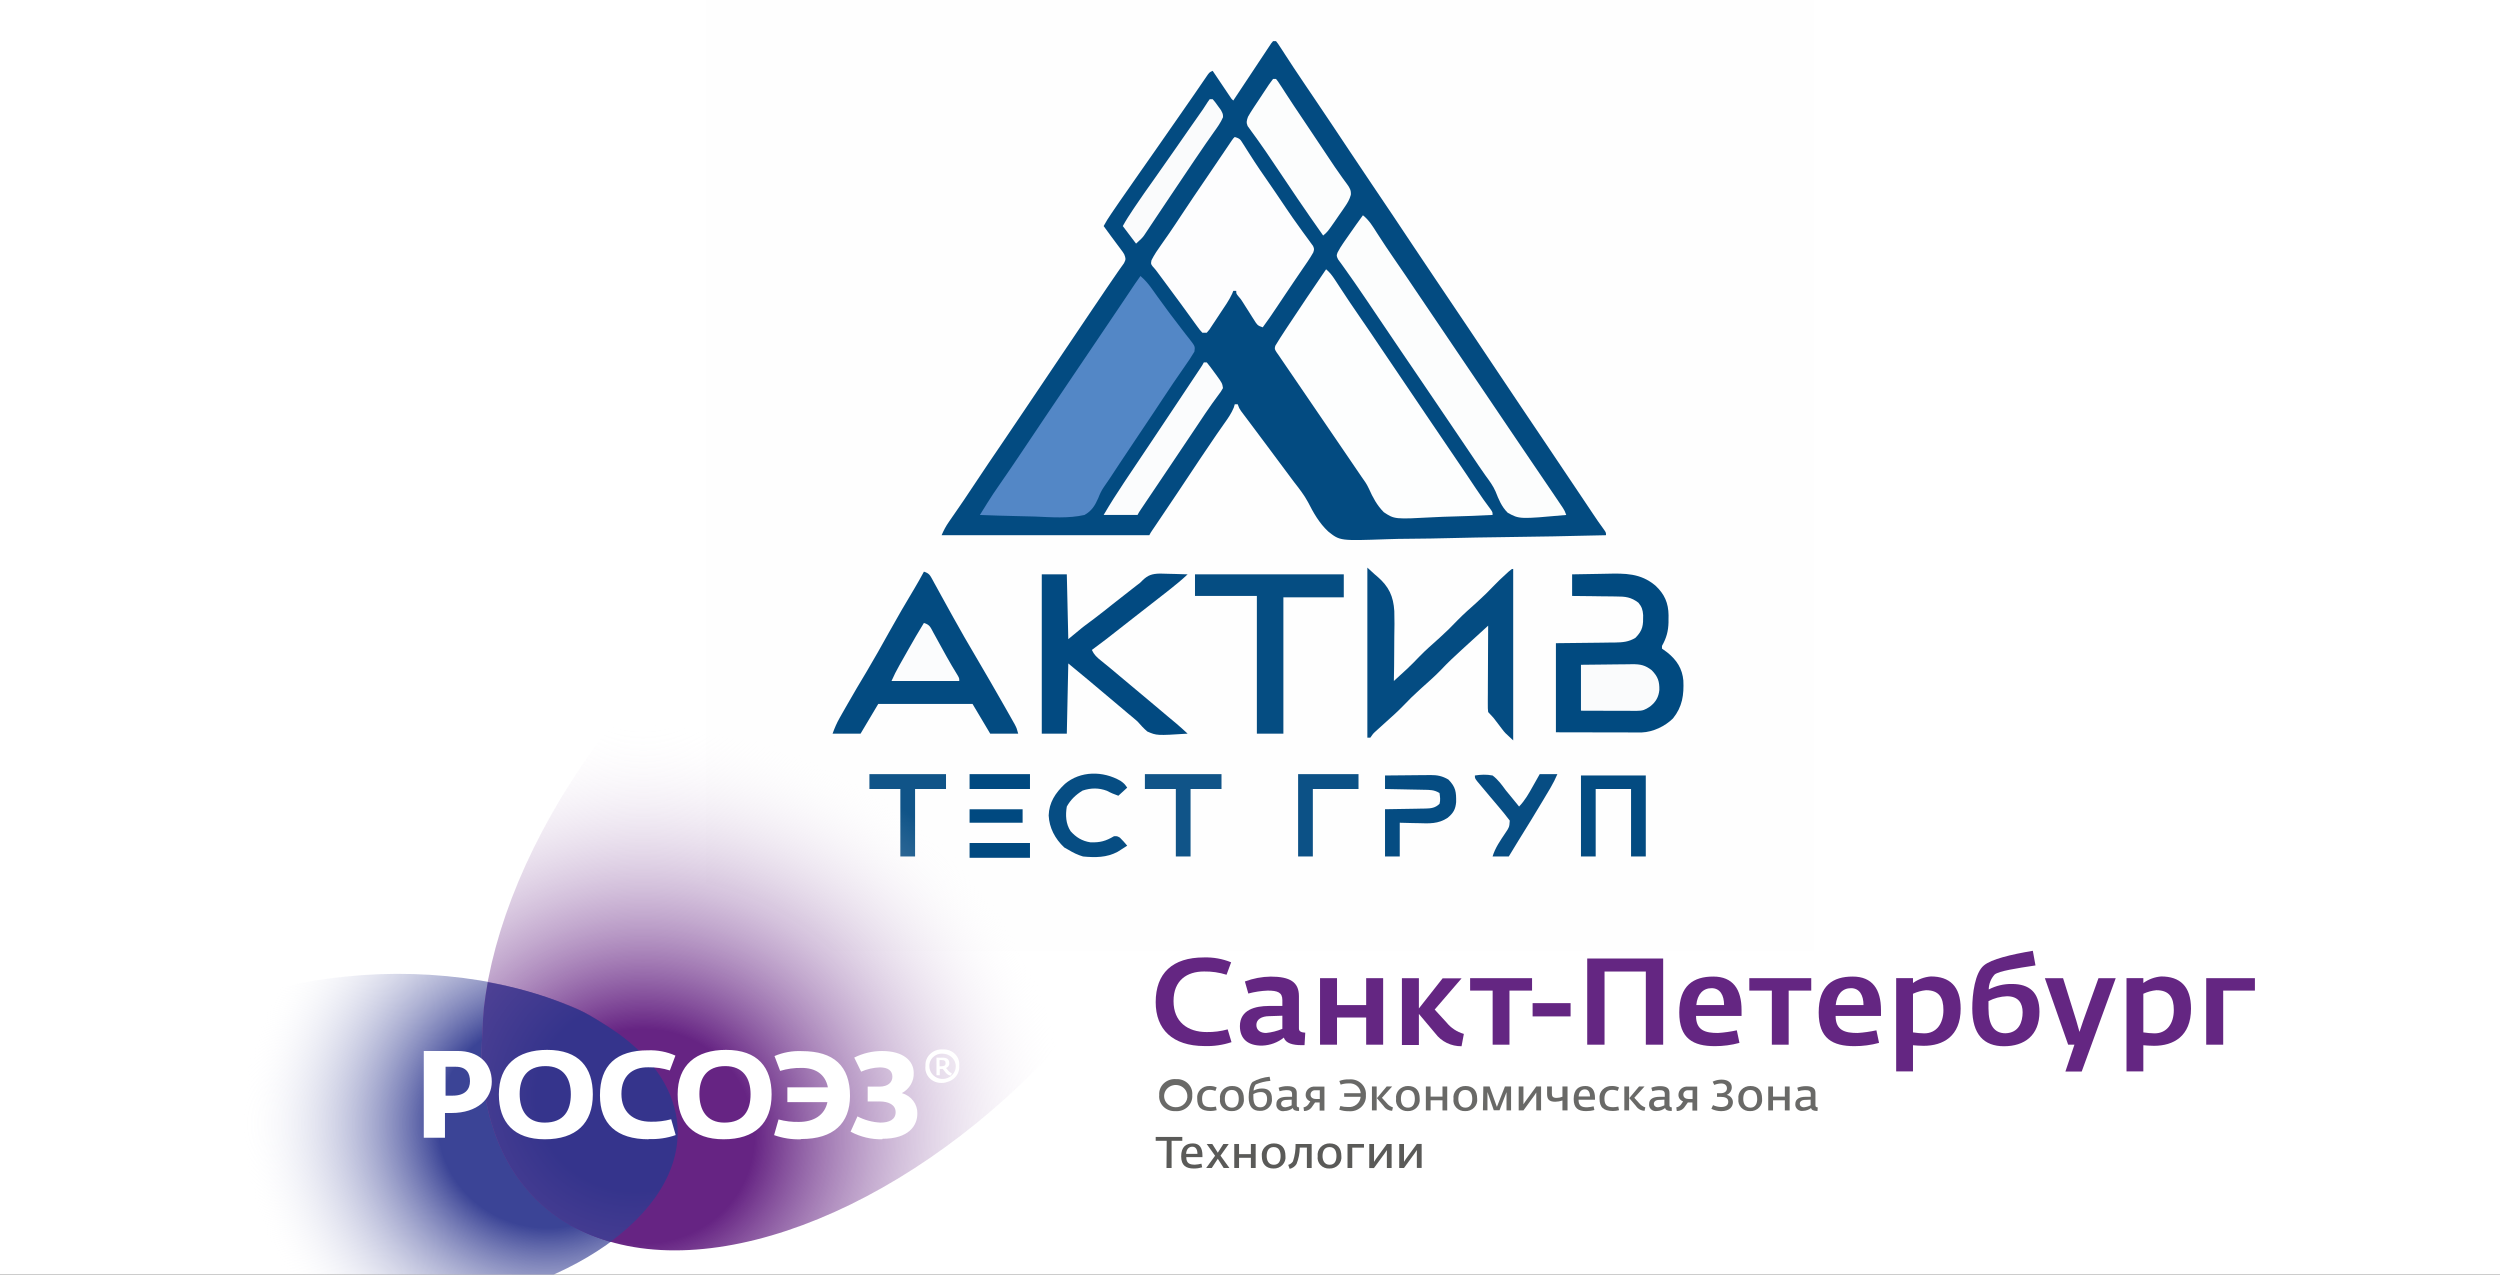 <svg width="255" height="130" viewBox="0 0 255 130" fill="none" xmlns="http://www.w3.org/2000/svg">
<rect x="0" y="0" width="255" height="130" fill="#333333" stroke="none"/>
<g clip-path="url(#clip0_1810_179)">
<rect width="255" height="130" fill="white"/>
<g clip-path="url(#clip1_1810_179)">
<path d="M72 -2C109.29 -2 146.58 -2 185 -2C185 30.67 185 63.34 185 97C147.71 97 110.42 97 72 97C72 64.33 72 31.66 72 -2Z" fill="#FEFEFE"/>
<path d="M129.853 4.196C129.952 4.196 130.051 4.196 130.153 4.196C130.35 4.441 130.35 4.441 130.574 4.787C130.658 4.915 130.742 5.043 130.828 5.175C130.919 5.315 131.009 5.455 131.102 5.599C131.294 5.893 131.486 6.186 131.679 6.48C131.825 6.703 131.825 6.703 131.973 6.931C132.381 7.552 132.797 8.168 133.215 8.783C133.376 9.021 133.537 9.259 133.698 9.497C133.781 9.619 133.863 9.741 133.948 9.866C135.205 11.726 136.455 13.591 137.695 15.461C138.429 16.569 139.17 17.673 139.916 18.775C141.339 20.878 142.754 22.985 144.156 25.099C144.891 26.208 145.632 27.312 146.378 28.414C147.332 29.824 148.28 31.238 149.229 32.651C149.536 33.108 149.843 33.566 150.151 34.023C151.112 35.453 152.071 36.883 153.022 38.318C153.757 39.426 154.498 40.531 155.244 41.633C155.889 42.586 156.532 43.541 157.173 44.497C157.274 44.647 157.375 44.797 157.479 44.952C157.684 45.258 157.89 45.565 158.096 45.871C158.697 46.768 159.3 47.664 159.902 48.561C160.37 49.258 160.838 49.954 161.305 50.651C161.524 50.979 161.744 51.307 161.964 51.635C162.118 51.865 162.272 52.096 162.426 52.326C162.988 53.166 162.988 53.166 163.58 53.986C163.813 54.316 163.813 54.316 163.813 54.591C160.238 54.681 156.663 54.749 153.087 54.791C151.426 54.811 149.766 54.838 148.106 54.882C146.658 54.92 145.21 54.945 143.761 54.954C142.995 54.959 142.23 54.97 141.464 54.999C136.683 55.169 136.683 55.169 135.485 54.219C134.561 53.358 133.969 52.302 133.418 51.218C133.023 50.483 132.514 49.833 131.994 49.169C131.811 48.925 131.629 48.68 131.447 48.435C131.313 48.255 131.313 48.255 131.177 48.072C130.899 47.699 130.621 47.326 130.344 46.953C130.25 46.827 130.157 46.701 130.06 46.572C129.874 46.321 129.687 46.07 129.5 45.819C129.006 45.154 128.511 44.49 128.013 43.828C127.909 43.689 127.805 43.551 127.698 43.408C127.498 43.141 127.298 42.874 127.097 42.607C127.007 42.488 126.917 42.368 126.825 42.245C126.706 42.086 126.706 42.086 126.585 41.925C126.397 41.648 126.397 41.648 126.246 41.235C126.147 41.235 126.048 41.235 125.946 41.235C125.912 41.348 125.878 41.461 125.844 41.577C125.599 42.175 125.255 42.664 124.875 43.197C124.711 43.431 124.548 43.665 124.385 43.898C124.253 44.087 124.253 44.087 124.119 44.278C123.624 44.992 123.142 45.712 122.659 46.433C122.506 46.66 122.506 46.66 122.35 46.893C121.597 48.017 120.849 49.143 120.102 50.27C119.402 51.326 118.693 52.376 117.981 53.425C117.866 53.594 117.866 53.594 117.749 53.768C117.681 53.867 117.613 53.967 117.544 54.069C117.375 54.317 117.375 54.317 117.23 54.591C110.239 54.591 103.247 54.591 96.043 54.591C96.269 54.073 96.472 53.685 96.792 53.224C96.927 53.028 96.927 53.028 97.064 52.828C97.21 52.619 97.21 52.619 97.358 52.405C97.564 52.106 97.77 51.806 97.975 51.507C98.08 51.355 98.184 51.203 98.291 51.047C98.751 50.373 99.201 49.694 99.649 49.015C100.452 47.801 101.268 46.595 102.091 45.393C102.895 44.218 103.689 43.037 104.482 41.855C105.098 40.936 105.716 40.018 106.336 39.101C107.065 38.024 107.791 36.945 108.515 35.865C109.484 34.421 110.456 32.979 111.43 31.539C111.682 31.167 111.933 30.796 112.184 30.425C112.269 30.299 112.353 30.174 112.441 30.044C112.607 29.798 112.774 29.551 112.94 29.304C113.295 28.777 113.651 28.251 114.019 27.732C114.077 27.649 114.135 27.567 114.194 27.482C114.344 27.269 114.495 27.057 114.647 26.846C114.857 26.444 114.829 26.36 114.676 25.951C114.533 25.708 114.533 25.708 114.354 25.475C114.289 25.387 114.224 25.299 114.158 25.209C114.056 25.074 114.056 25.074 113.953 24.936C113.887 24.847 113.821 24.758 113.753 24.666C113.623 24.49 113.492 24.314 113.361 24.139C113.095 23.781 112.834 23.421 112.572 23.06C112.799 22.626 113.059 22.222 113.337 21.815C113.429 21.679 113.521 21.544 113.616 21.405C113.715 21.261 113.814 21.117 113.915 20.969C114.017 20.82 114.119 20.671 114.224 20.517C114.861 19.587 115.506 18.66 116.16 17.739C116.707 16.968 117.247 16.194 117.785 15.418C118.649 14.171 119.517 12.926 120.387 11.682C120.893 10.959 121.397 10.234 121.897 9.506C121.994 9.365 122.09 9.225 122.19 9.08C122.374 8.813 122.557 8.545 122.739 8.277C122.821 8.159 122.902 8.04 122.986 7.918C123.093 7.762 123.093 7.762 123.202 7.602C123.391 7.363 123.391 7.363 123.692 7.225C123.75 7.312 123.809 7.399 123.869 7.489C124.132 7.88 124.396 8.271 124.659 8.662C124.797 8.868 124.797 8.868 124.938 9.077C125.025 9.207 125.113 9.337 125.203 9.471C125.325 9.651 125.325 9.651 125.449 9.836C125.622 10.105 125.622 10.105 125.796 10.255C125.876 10.133 125.876 10.133 125.958 10.01C126.505 9.184 127.053 8.36 127.602 7.535C127.89 7.102 128.177 6.668 128.463 6.234C128.638 5.97 128.814 5.707 128.989 5.444C129.112 5.256 129.112 5.256 129.238 5.064C129.315 4.949 129.391 4.835 129.47 4.717C129.537 4.616 129.604 4.515 129.673 4.411C129.762 4.305 129.762 4.305 129.853 4.196Z" fill="#034B81"/>
<path d="M135.262 27.466C135.64 27.784 135.891 28.117 136.154 28.52C136.238 28.648 136.322 28.776 136.409 28.908C136.499 29.046 136.588 29.183 136.681 29.325C137.343 30.332 138.01 31.336 138.7 32.328C139.408 33.349 140.103 34.378 140.794 35.409C141.574 36.574 142.359 37.736 143.151 38.894C144.036 40.188 144.912 41.488 145.784 42.789C146.545 43.924 147.314 45.054 148.085 46.182C148.587 46.916 149.086 47.652 149.581 48.39C149.634 48.471 149.688 48.551 149.744 48.634C150.003 49.021 150.263 49.409 150.521 49.797C151.024 50.548 151.535 51.288 152.085 52.011C152.242 52.25 152.242 52.25 152.242 52.526C150.888 52.596 149.534 52.65 148.178 52.683C147.548 52.698 146.92 52.72 146.291 52.754C142.247 52.971 142.247 52.971 141.149 52.245C140.449 51.541 140.025 50.738 139.636 49.861C139.424 49.396 139.158 49.011 138.851 48.594C138.684 48.35 138.518 48.106 138.352 47.861C138.163 47.584 137.974 47.306 137.785 47.028C137.691 46.89 137.597 46.752 137.5 46.609C137.03 45.919 136.559 45.23 136.089 44.54C135.901 44.264 135.713 43.989 135.525 43.714C135.432 43.577 135.339 43.441 135.244 43.3C134.962 42.887 134.68 42.474 134.398 42.061C134.305 41.925 134.212 41.788 134.116 41.648C133.93 41.374 133.743 41.101 133.557 40.828C133.065 40.107 132.573 39.386 132.081 38.665C131.978 38.514 131.876 38.364 131.77 38.209C131.574 37.921 131.377 37.633 131.18 37.346C131.047 37.151 131.047 37.151 130.912 36.952C130.834 36.838 130.756 36.724 130.676 36.607C130.566 36.444 130.566 36.444 130.454 36.278C130.369 36.157 130.283 36.036 130.195 35.911C130.003 35.59 130.003 35.59 130.077 35.277C130.397 34.746 130.729 34.224 131.074 33.705C131.151 33.587 131.229 33.469 131.309 33.348C132.611 31.379 133.928 29.417 135.262 27.466Z" fill="#FDFEFE"/>
<path d="M116.328 28.154C116.773 28.539 117.116 28.931 117.451 29.399C117.548 29.535 117.645 29.67 117.746 29.81C117.848 29.954 117.951 30.097 118.056 30.246C118.868 31.374 119.69 32.492 120.552 33.589C120.683 33.757 120.814 33.927 120.943 34.097C121.08 34.276 121.221 34.454 121.364 34.63C121.904 35.336 121.904 35.336 121.832 35.864C121.521 36.391 121.185 36.895 120.827 37.397C120.047 38.508 119.29 39.631 118.545 40.762C118.325 41.095 118.105 41.428 117.885 41.761C117.83 41.843 117.775 41.926 117.719 42.011C117.063 43.004 116.397 43.991 115.732 44.979C115.206 45.76 114.683 46.543 114.165 47.328C114.082 47.455 114.082 47.455 113.997 47.584C113.731 47.986 113.466 48.388 113.202 48.791C113.003 49.093 112.798 49.392 112.587 49.689C112.337 50.053 112.175 50.411 112.018 50.816C111.697 51.539 111.365 52.114 110.618 52.526C108.981 52.9 107.23 52.757 105.559 52.687C104.926 52.662 104.294 52.652 103.661 52.64C102.423 52.615 101.186 52.575 99.949 52.526C100.141 52.218 100.332 51.91 100.524 51.602C100.577 51.515 100.631 51.428 100.686 51.339C101.098 50.679 101.528 50.032 101.978 49.393C102.702 48.352 103.414 47.304 104.119 46.252C104.22 46.101 104.321 45.951 104.425 45.795C104.633 45.486 104.84 45.177 105.047 44.868C105.56 44.101 106.075 43.335 106.589 42.569C106.689 42.42 106.789 42.271 106.892 42.118C107.752 40.837 108.615 39.559 109.48 38.281C109.884 37.682 110.289 37.084 110.693 36.485C111.176 35.77 111.659 35.055 112.142 34.34C112.853 33.289 113.563 32.237 114.27 31.184C114.325 31.102 114.38 31.021 114.436 30.937C114.706 30.535 114.976 30.132 115.246 29.73C115.343 29.584 115.441 29.439 115.541 29.289C115.628 29.16 115.715 29.03 115.804 28.897C115.974 28.647 116.15 28.4 116.328 28.154Z" fill="#5387C6"/>
<path d="M125.945 13.972C126.471 14.133 126.505 14.211 126.771 14.634C126.842 14.744 126.912 14.854 126.985 14.968C127.098 15.148 127.098 15.148 127.213 15.332C127.376 15.586 127.539 15.839 127.702 16.093C127.785 16.222 127.867 16.351 127.953 16.484C128.321 17.051 128.705 17.607 129.092 18.163C129.804 19.19 130.507 20.221 131.2 21.259C131.641 21.915 132.092 22.562 132.558 23.203C132.656 23.34 132.755 23.477 132.857 23.619C133.048 23.884 133.242 24.148 133.438 24.41C133.523 24.53 133.609 24.649 133.698 24.772C133.775 24.877 133.852 24.982 133.932 25.09C134.06 25.401 134.06 25.401 133.955 25.748C133.776 26.061 133.592 26.364 133.387 26.663C133.312 26.773 133.237 26.883 133.16 26.996C133.079 27.114 132.998 27.232 132.914 27.354C132.738 27.611 132.563 27.869 132.387 28.126C132.294 28.264 132.2 28.401 132.104 28.542C131.788 29.006 131.475 29.472 131.163 29.938C131.083 30.058 131.083 30.058 131 30.181C130.737 30.574 130.474 30.968 130.21 31.361C129.752 32.044 129.294 32.725 128.8 33.387C128.253 33.219 128.209 33.098 127.927 32.653C127.81 32.471 127.81 32.471 127.691 32.285C127.611 32.157 127.531 32.029 127.448 31.898C127.289 31.647 127.129 31.397 126.969 31.146C126.899 31.035 126.828 30.923 126.756 30.808C126.551 30.49 126.551 30.49 126.295 30.196C126.096 29.944 126.096 29.944 126.096 29.669C125.997 29.669 125.897 29.669 125.795 29.669C125.757 29.765 125.718 29.861 125.679 29.96C125.355 30.659 124.901 31.293 124.47 31.939C124.301 32.191 124.136 32.445 123.97 32.698C123.863 32.858 123.757 33.019 123.65 33.178C123.553 33.324 123.457 33.47 123.357 33.62C123.269 33.724 123.181 33.829 123.09 33.937C122.942 33.937 122.793 33.937 122.64 33.937C122.39 33.669 122.39 33.669 122.116 33.291C122.014 33.151 121.911 33.011 121.806 32.867C121.696 32.713 121.585 32.559 121.475 32.406C121.362 32.25 121.248 32.094 121.134 31.938C120.9 31.617 120.666 31.296 120.433 30.974C119.904 30.245 119.365 29.523 118.827 28.8C118.733 28.674 118.639 28.547 118.543 28.417C118.455 28.3 118.368 28.182 118.278 28.061C118.203 27.959 118.127 27.857 118.049 27.752C117.832 27.46 117.832 27.46 117.573 27.177C117.38 26.915 117.38 26.915 117.453 26.54C117.742 25.968 118.094 25.454 118.47 24.927C118.634 24.693 118.798 24.458 118.962 24.224C119.048 24.101 119.134 23.978 119.222 23.852C119.66 23.218 120.084 22.575 120.508 21.932C121.329 20.69 122.163 19.456 123.005 18.226C123.743 17.148 124.475 16.066 125.202 14.982C125.316 14.812 125.316 14.812 125.432 14.64C125.499 14.54 125.566 14.441 125.635 14.338C125.795 14.11 125.795 14.11 125.945 13.972Z" fill="#FDFDFE"/>
<path d="M139.019 21.958C139.658 22.465 140.027 23.096 140.446 23.757C141.046 24.687 141.654 25.609 142.287 26.519C143.002 27.549 143.704 28.586 144.4 29.626C145.181 30.791 145.965 31.953 146.758 33.111C147.643 34.406 148.518 35.705 149.39 37.006C150.06 38.006 150.736 39.002 151.416 39.996C152.301 41.29 153.176 42.59 154.048 43.891C154.719 44.89 155.394 45.886 156.074 46.88C156.843 48.006 157.61 49.133 158.372 50.262C158.48 50.422 158.587 50.581 158.696 50.741C158.845 50.962 158.995 51.184 159.144 51.405C159.23 51.532 159.315 51.659 159.403 51.79C159.605 52.113 159.605 52.113 159.756 52.526C154.977 52.959 154.977 52.959 153.784 52.298C153.162 51.682 152.86 50.931 152.555 50.15C152.299 49.553 151.918 49.046 151.529 48.516C151.378 48.3 151.228 48.083 151.078 47.866C151 47.753 150.922 47.64 150.841 47.523C150.36 46.822 149.888 46.115 149.415 45.409C148.533 44.091 147.643 42.778 146.748 41.468C146.066 40.471 145.39 39.471 144.715 38.47C144.106 37.569 143.493 36.669 142.879 35.77C142.077 34.598 141.283 33.421 140.493 32.242C139.783 31.182 139.069 30.126 138.343 29.075C138.271 28.97 138.198 28.865 138.124 28.757C137.798 28.283 137.468 27.811 137.128 27.345C137.04 27.222 137.04 27.222 136.95 27.096C136.797 26.882 136.641 26.669 136.484 26.456C136.314 26.089 136.314 26.089 136.429 25.76C136.605 25.419 136.796 25.108 137.017 24.79C137.095 24.678 137.173 24.566 137.253 24.45C137.374 24.277 137.374 24.277 137.497 24.101C137.577 23.986 137.657 23.872 137.739 23.753C138.158 23.15 138.583 22.551 139.019 21.958Z" fill="#FCFDFD"/>
<path d="M160.356 58.584C161.222 58.563 162.087 58.549 162.953 58.539C163.247 58.535 163.541 58.529 163.835 58.522C165.775 58.475 167.332 58.458 168.842 59.721C169.799 60.61 170.176 61.519 170.193 62.757C170.192 62.874 170.191 62.991 170.189 63.111C170.188 63.292 170.188 63.292 170.188 63.477C170.166 64.38 169.979 65.079 169.522 65.882C169.522 65.973 169.522 66.064 169.522 66.157C169.699 66.294 169.882 66.425 170.067 66.553C171.042 67.332 171.597 68.221 171.702 69.413C171.767 70.87 171.61 72.087 170.64 73.283C169.841 74.073 168.63 74.664 167.449 74.711C167.207 74.71 167.207 74.71 166.96 74.71C166.774 74.71 166.588 74.71 166.396 74.71C166.104 74.709 166.104 74.709 165.806 74.707C165.626 74.707 165.446 74.707 165.261 74.707C164.59 74.706 163.92 74.704 163.249 74.703C161.749 74.7 160.249 74.697 158.703 74.694C158.703 71.695 158.703 68.696 158.703 65.606C162.253 65.563 162.253 65.563 163.369 65.553C163.663 65.549 163.956 65.544 164.25 65.539C164.401 65.538 164.552 65.537 164.708 65.537C165.52 65.521 166.12 65.48 166.817 65.056C167.584 64.277 167.613 63.773 167.601 62.743C167.563 62.216 167.472 61.897 167.118 61.476C166.36 60.899 165.79 60.842 164.846 60.841C164.653 60.838 164.653 60.838 164.456 60.834C164.047 60.827 163.639 60.825 163.23 60.822C162.952 60.818 162.673 60.814 162.395 60.809C161.715 60.799 161.036 60.792 160.356 60.787C160.356 60.06 160.356 59.333 160.356 58.584Z" fill="#014A80"/>
<path d="M94.239 58.309C94.802 58.481 94.877 58.705 95.138 59.172C95.194 59.274 95.249 59.377 95.306 59.482C95.365 59.588 95.423 59.694 95.484 59.803C95.674 60.148 95.863 60.493 96.052 60.839C96.183 61.076 96.314 61.313 96.445 61.55C96.701 62.012 96.956 62.474 97.211 62.936C97.579 63.603 97.953 64.266 98.334 64.927C98.389 65.023 98.445 65.119 98.502 65.218C98.85 65.82 99.202 66.42 99.554 67.019C100.538 68.697 101.517 70.377 102.474 72.067C102.581 72.257 102.688 72.446 102.796 72.635C102.946 72.9 103.096 73.164 103.245 73.429C103.33 73.58 103.416 73.732 103.504 73.888C103.706 74.281 103.706 74.281 103.856 74.832C102.914 74.832 101.972 74.832 101.001 74.832C100.406 73.832 99.811 72.832 99.198 71.802C96.025 71.802 92.851 71.802 89.581 71.802C88.986 72.802 88.391 73.802 87.778 74.832C86.836 74.832 85.894 74.832 84.923 74.832C85.138 74.239 85.341 73.762 85.65 73.218C85.776 72.994 85.776 72.994 85.906 72.766C85.997 72.607 86.088 72.448 86.181 72.284C86.277 72.116 86.373 71.948 86.469 71.78C87.099 70.674 87.748 69.578 88.406 68.486C89.186 67.182 89.92 65.857 90.659 64.534C91.507 63.013 92.377 61.505 93.28 60.011C93.618 59.451 93.931 58.883 94.239 58.309Z" fill="#034B81"/>
<path d="M139.47 57.896C139.718 58.123 139.966 58.35 140.221 58.584C140.303 58.653 140.385 58.722 140.469 58.794C141.674 59.824 142.124 60.823 142.219 62.329C142.247 63.206 142.237 64.082 142.218 64.96C142.208 65.468 142.209 65.977 142.209 66.486C142.208 67.478 142.195 68.47 142.175 69.462C143.069 68.655 143.954 67.852 144.77 66.977C145.417 66.307 146.133 65.692 146.829 65.065C147.469 64.484 148.081 63.894 148.668 63.267C149.29 62.626 149.972 62.037 150.639 61.436C151.271 60.862 151.875 60.278 152.456 59.66C152.789 59.309 153.141 58.981 153.501 58.653C153.629 58.535 153.757 58.417 153.889 58.296C154.196 58.033 154.196 58.033 154.346 58.033C154.346 63.804 154.346 69.575 154.346 75.52C153.501 74.746 153.501 74.746 153.203 74.353C153.139 74.269 153.075 74.186 153.009 74.099C152.945 74.014 152.881 73.93 152.815 73.842C152.342 73.207 152.342 73.207 151.792 72.629C151.755 72.261 151.755 72.261 151.757 71.788C151.757 71.612 151.757 71.436 151.757 71.254C151.759 71.061 151.761 70.867 151.762 70.674C151.763 70.477 151.763 70.28 151.763 70.082C151.765 69.563 151.768 69.044 151.771 68.525C151.774 67.995 151.775 67.465 151.777 66.935C151.78 65.896 151.785 64.856 151.792 63.816C151.683 63.916 151.575 64.015 151.463 64.117C151.07 64.478 150.675 64.837 150.281 65.196C150.063 65.394 149.846 65.592 149.629 65.79C149.481 65.925 149.333 66.06 149.185 66.195C148.412 66.897 147.655 67.604 146.947 68.363C146.297 69.033 145.581 69.65 144.883 70.279C144.244 70.859 143.633 71.448 143.047 72.073C142.518 72.618 141.944 73.124 141.376 73.635C141.135 73.853 140.895 74.07 140.655 74.288C140.55 74.383 140.445 74.477 140.337 74.575C140.044 74.843 140.044 74.843 139.77 75.245C139.671 75.245 139.572 75.245 139.47 75.245C139.47 69.52 139.47 63.794 139.47 57.896Z" fill="#044C82"/>
<path d="M106.261 58.584C107.104 58.584 107.947 58.584 108.815 58.584C108.865 60.765 108.914 62.946 108.966 65.193C109.461 64.784 109.957 64.376 110.468 63.954C110.866 63.655 111.264 63.357 111.664 63.06C112.292 62.586 112.904 62.097 113.518 61.607C114.298 60.984 115.086 60.37 115.878 59.759C116.305 59.445 116.305 59.445 116.55 59.185C117.103 58.658 117.504 58.528 118.305 58.504C118.645 58.509 118.985 58.519 119.324 58.532C119.586 58.538 119.586 58.538 119.853 58.544C120.281 58.553 120.709 58.567 121.137 58.584C120.562 59.125 119.959 59.624 119.334 60.116C119.235 60.194 119.136 60.273 119.034 60.353C118.328 60.91 117.619 61.463 116.906 62.013C116.31 62.474 115.718 62.938 115.126 63.403C114.424 63.956 113.72 64.507 113.013 65.056C112.935 65.117 112.856 65.178 112.775 65.241C112.312 65.6 111.844 65.95 111.37 66.295C111.592 66.783 111.884 67.052 112.318 67.396C112.937 67.894 113.547 68.398 114.15 68.911C114.722 69.397 115.297 69.88 115.878 70.357C116.536 70.897 117.186 71.445 117.835 71.996C118.249 72.347 118.664 72.698 119.081 73.047C119.162 73.114 119.242 73.181 119.325 73.25C119.545 73.434 119.766 73.619 119.987 73.803C120.38 74.138 120.76 74.481 121.137 74.832C117.997 75.033 117.997 75.033 117.025 74.614C116.652 74.295 116.346 73.958 116.028 73.593C115.718 73.313 115.394 73.049 115.07 72.784C114.903 72.642 114.736 72.501 114.569 72.359C113.88 71.775 113.188 71.195 112.496 70.614C112.267 70.422 112.039 70.23 111.811 70.038C111.734 69.973 111.657 69.908 111.577 69.841C111.367 69.664 111.156 69.487 110.946 69.31C110.289 68.761 109.627 68.217 108.966 67.672C108.916 70.035 108.866 72.397 108.815 74.832C107.972 74.832 107.129 74.832 106.261 74.832C106.261 69.47 106.261 64.108 106.261 58.584Z" fill="#024A81"/>
<path d="M121.889 58.584C126.897 58.584 131.905 58.584 137.066 58.584C137.066 59.357 137.066 60.129 137.066 60.925C135.032 60.925 132.999 60.925 130.905 60.925C130.905 65.514 130.905 70.103 130.905 74.832C130.012 74.832 129.119 74.832 128.2 74.832C128.2 70.197 128.2 65.562 128.2 60.787C126.117 60.787 124.034 60.787 121.889 60.787C121.889 60.06 121.889 59.333 121.889 58.584Z" fill="#054D82"/>
<path d="M129.852 8.051C129.951 8.051 130.051 8.051 130.153 8.051C130.349 8.296 130.349 8.296 130.574 8.643C130.657 8.771 130.741 8.899 130.828 9.03C130.918 9.17 131.008 9.31 131.101 9.454C131.293 9.747 131.485 10.04 131.677 10.334C131.774 10.482 131.871 10.631 131.972 10.784C132.386 11.415 132.809 12.04 133.233 12.664C134.015 13.818 134.789 14.975 135.554 16.138C135.955 16.744 136.359 17.346 136.786 17.937C136.857 18.037 136.928 18.137 137.002 18.241C137.133 18.424 137.267 18.605 137.402 18.785C137.677 19.17 137.822 19.407 137.787 19.872C137.654 20.349 137.461 20.679 137.174 21.095C137.075 21.24 136.976 21.384 136.874 21.533C136.769 21.682 136.665 21.831 136.558 21.984C136.455 22.134 136.352 22.285 136.246 22.44C135.41 23.648 135.41 23.648 134.961 24.024C133.204 21.544 131.506 19.029 129.823 16.507C129.356 15.808 128.884 15.113 128.393 14.428C128.308 14.308 128.222 14.188 128.134 14.065C127.976 13.843 127.815 13.623 127.653 13.404C127.584 13.306 127.514 13.209 127.443 13.109C127.382 13.026 127.321 12.943 127.258 12.857C127.1 12.482 127.164 12.289 127.298 11.907C127.477 11.594 127.659 11.296 127.861 10.996C127.916 10.912 127.972 10.827 128.03 10.74C128.147 10.562 128.265 10.385 128.384 10.208C128.566 9.935 128.746 9.662 128.925 9.388C129.04 9.216 129.154 9.043 129.269 8.871C129.323 8.788 129.377 8.706 129.433 8.622C129.564 8.427 129.707 8.238 129.852 8.051Z" fill="#FCFDFD"/>
<path d="M122.79 36.967C122.89 36.967 122.989 36.967 123.091 36.967C123.359 37.295 123.607 37.622 123.852 37.965C123.921 38.059 123.99 38.153 124.061 38.249C124.665 39.087 124.665 39.087 124.744 39.583C124.547 39.932 124.547 39.932 124.227 40.357C124.1 40.53 123.974 40.703 123.848 40.877C123.776 40.976 123.704 41.075 123.63 41.176C123.156 41.841 122.707 42.52 122.255 43.197C122.098 43.431 121.941 43.665 121.785 43.9C121.624 44.138 121.465 44.377 121.305 44.616C120.799 45.371 120.292 46.126 119.785 46.88C119.588 47.174 119.39 47.468 119.193 47.763C118.82 48.317 118.447 48.872 118.074 49.426C117.85 49.76 117.626 50.093 117.402 50.426C117.243 50.663 117.084 50.899 116.924 51.135C116.829 51.278 116.733 51.42 116.635 51.566C116.55 51.692 116.465 51.818 116.378 51.947C116.179 52.242 116.179 52.242 116.028 52.526C114.888 52.526 113.747 52.526 112.572 52.526C113.23 51.399 113.93 50.302 114.657 49.212C114.77 49.044 114.882 48.874 114.994 48.706C115.845 47.427 116.701 46.151 117.559 44.877C118.468 43.525 119.37 42.168 120.27 40.811C120.556 40.379 120.843 39.948 121.13 39.517C121.227 39.371 121.324 39.225 121.424 39.075C121.611 38.794 121.799 38.512 121.986 38.231C122.07 38.105 122.153 37.98 122.239 37.85C122.313 37.739 122.387 37.628 122.463 37.514C122.643 37.245 122.643 37.245 122.79 36.967Z" fill="#FBFCFD"/>
<path d="M161.258 67.809C162.14 67.797 163.022 67.786 163.905 67.779C164.205 67.776 164.505 67.773 164.805 67.768C165.237 67.761 165.668 67.758 166.1 67.756C166.3 67.751 166.3 67.751 166.505 67.747C167.338 67.747 167.81 67.85 168.471 68.36C169.119 69.019 169.269 69.513 169.254 70.378C169.184 71.092 168.897 71.601 168.311 72.061C167.796 72.402 167.574 72.508 166.956 72.507C166.766 72.507 166.766 72.507 166.573 72.507C166.368 72.505 166.368 72.505 166.159 72.504C166.019 72.504 165.88 72.504 165.736 72.504C165.289 72.503 164.842 72.501 164.395 72.5C164.092 72.499 163.789 72.498 163.487 72.498C162.744 72.496 162.001 72.494 161.258 72.491C161.258 70.946 161.258 69.401 161.258 67.809Z" fill="#FAFBFC"/>
<path d="M123.391 10.117C123.49 10.117 123.589 10.117 123.692 10.117C123.956 10.424 123.956 10.424 124.246 10.831C124.342 10.964 124.439 11.096 124.539 11.233C124.743 11.631 124.743 11.631 124.749 11.953C124.512 12.512 124.162 12.99 123.804 13.49C123.638 13.727 123.472 13.963 123.307 14.2C123.221 14.322 123.135 14.444 123.047 14.569C122.641 15.149 122.246 15.735 121.851 16.322C121.771 16.44 121.691 16.558 121.609 16.68C121.052 17.506 120.497 18.333 119.942 19.159C119.738 19.463 119.534 19.768 119.329 20.072C118.84 20.8 118.352 21.528 117.866 22.258C117.692 22.52 117.517 22.781 117.343 23.043C117.264 23.162 117.185 23.282 117.104 23.405C117.03 23.515 116.956 23.625 116.88 23.739C116.817 23.834 116.754 23.93 116.688 24.028C116.479 24.299 116.479 24.299 115.878 24.85C115.431 24.259 114.985 23.668 114.525 23.06C114.837 22.488 115.185 21.952 115.549 21.407C115.658 21.244 115.658 21.244 115.77 21.077C116.388 20.155 117.028 19.247 117.675 18.342C118.363 17.377 119.04 16.405 119.715 15.432C120.204 14.725 120.695 14.02 121.188 13.315C121.242 13.237 121.297 13.159 121.353 13.078C121.619 12.697 121.886 12.316 122.153 11.936C122.249 11.798 122.345 11.661 122.444 11.519C122.529 11.398 122.614 11.276 122.702 11.151C122.868 10.911 123.026 10.665 123.178 10.416C123.283 10.268 123.283 10.268 123.391 10.117Z" fill="#FAFBFC"/>
<path d="M161.258 79.1C163.44 79.1 165.622 79.1 167.87 79.1C167.87 81.826 167.87 84.553 167.87 87.362C167.374 87.362 166.878 87.362 166.367 87.362C166.367 85.09 166.367 82.818 166.367 80.477C165.177 80.477 163.987 80.477 162.76 80.477C162.76 82.749 162.76 85.021 162.76 87.362C162.265 87.362 161.769 87.362 161.258 87.362C161.258 84.635 161.258 81.909 161.258 79.1Z" fill="#034B81"/>
<path d="M141.272 79.1C142.048 79.09 142.823 79.082 143.598 79.078C143.862 79.075 144.125 79.073 144.389 79.069C144.769 79.064 145.148 79.062 145.528 79.06C145.703 79.057 145.703 79.057 145.882 79.053C146.611 79.053 147.101 79.147 147.734 79.513C148.495 80.286 148.539 80.793 148.526 81.817C148.461 82.538 148.255 82.924 147.656 83.42C146.703 84.049 145.792 84 144.653 83.962C144.473 83.959 144.292 83.956 144.105 83.953C143.662 83.945 143.218 83.933 142.775 83.919C142.775 85.055 142.775 86.191 142.775 87.362C142.279 87.362 141.783 87.362 141.272 87.362C141.272 85.771 141.272 84.181 141.272 82.542C143.714 82.499 143.714 82.499 144.482 82.489C144.684 82.485 144.886 82.48 145.088 82.475C145.192 82.474 145.296 82.474 145.403 82.473C146.016 82.456 146.396 82.4 146.832 81.992C146.941 81.595 146.883 81.307 146.832 80.89C146.283 80.555 145.856 80.567 145.22 80.558C145.051 80.554 145.051 80.554 144.878 80.55C144.518 80.541 144.159 80.535 143.799 80.529C143.555 80.523 143.311 80.518 143.067 80.513C142.469 80.499 141.871 80.488 141.272 80.477C141.272 80.023 141.272 79.568 141.272 79.1Z" fill="#054C82"/>
<path d="M114.3 79.651C114.675 79.926 114.675 79.926 114.976 80.339C114.678 80.612 114.381 80.885 114.074 81.165C113.664 81.022 113.296 80.875 112.919 80.666C112.079 80.347 111.275 80.36 110.421 80.641C109.713 81.078 109.205 81.57 108.815 82.267C108.671 83.129 108.701 84.019 109.199 84.779C109.751 85.395 110.355 85.783 111.22 85.917C112.223 85.951 112.794 85.787 113.624 85.296C113.943 85.279 113.943 85.279 114.225 85.434C114.499 85.698 114.733 85.97 114.976 86.26C114.77 86.393 114.563 86.525 114.356 86.656C114.241 86.729 114.126 86.803 114.007 86.879C112.897 87.479 111.724 87.48 110.468 87.362C109.911 87.196 109.451 86.97 108.965 86.673C108.829 86.597 108.693 86.52 108.552 86.441C107.604 85.547 107.024 84.426 106.965 83.179C107.006 81.86 107.634 80.896 108.614 79.964C110.195 78.621 112.496 78.61 114.3 79.651Z" fill="#064D83"/>
<path d="M157.05 78.963C157.645 78.963 158.24 78.963 158.853 78.963C158.642 79.447 158.434 79.875 158.165 80.33C158.088 80.46 158.01 80.591 157.931 80.726C157.848 80.865 157.765 81.005 157.679 81.148C157.594 81.293 157.508 81.438 157.419 81.587C156.583 82.993 155.723 84.385 154.86 85.776C154.534 86.303 154.214 86.832 153.895 87.362C153.349 87.362 152.804 87.362 152.242 87.362C152.509 86.475 153.031 85.736 153.552 84.958C153.949 84.369 153.949 84.369 153.996 83.705C153.625 83.21 153.239 82.731 152.833 82.258C152.657 82.05 152.481 81.842 152.305 81.633C152.218 81.531 152.131 81.429 152.042 81.323C151.689 80.908 151.34 80.491 150.993 80.073C150.885 79.944 150.777 79.814 150.666 79.682C150.438 79.376 150.438 79.376 150.438 79.1C151.067 79.004 151.616 78.979 152.242 79.1C152.813 79.528 153.185 80.057 153.594 80.615C153.783 80.849 153.976 81.081 154.169 81.312C154.432 81.628 154.689 81.948 154.946 82.267C155.544 81.649 155.928 80.957 156.336 80.228C156.405 80.106 156.474 79.984 156.545 79.859C156.714 79.56 156.882 79.261 157.05 78.963Z" fill="#074D83"/>
<path d="M116.779 78.963C119.358 78.963 121.936 78.963 124.593 78.963C124.593 79.462 124.593 79.962 124.593 80.477C123.552 80.477 122.51 80.477 121.438 80.477C121.438 82.749 121.438 85.021 121.438 87.362C120.942 87.362 120.446 87.362 119.935 87.362C119.935 85.09 119.935 82.818 119.935 80.477C118.894 80.477 117.852 80.477 116.779 80.477C116.779 79.977 116.779 79.477 116.779 78.963Z" fill="#105488"/>
<path d="M88.68 78.963C91.258 78.963 93.837 78.963 96.493 78.963C96.493 79.462 96.493 79.962 96.493 80.477C95.452 80.477 94.411 80.477 93.338 80.477C93.338 82.749 93.338 85.021 93.338 87.362C92.842 87.362 92.346 87.362 91.835 87.362C91.835 85.09 91.835 82.818 91.835 80.477C90.794 80.477 89.753 80.477 88.68 80.477C88.68 79.977 88.68 79.477 88.68 78.963Z" fill="#105488"/>
<path d="M94.239 63.541C94.859 63.73 94.905 63.984 95.196 64.512C95.243 64.597 95.29 64.682 95.339 64.769C95.49 65.042 95.64 65.316 95.789 65.589C95.937 65.857 96.085 66.124 96.233 66.392C96.33 66.567 96.427 66.742 96.523 66.918C96.894 67.588 97.285 68.247 97.689 68.901C97.846 69.186 97.846 69.186 97.846 69.462C95.565 69.462 93.284 69.462 90.934 69.462C91.174 68.91 91.433 68.402 91.73 67.876C91.778 67.791 91.826 67.707 91.875 67.62C91.976 67.441 92.077 67.262 92.178 67.083C92.331 66.814 92.484 66.545 92.635 66.275C93.155 65.356 93.682 64.441 94.239 63.541Z" fill="#FBFCFD"/>
<path d="M132.407 78.963C134.44 78.963 136.473 78.963 138.568 78.963C138.568 79.462 138.568 79.962 138.568 80.477C137.031 80.477 135.494 80.477 133.91 80.477C133.91 82.749 133.91 85.021 133.91 87.362C133.414 87.362 132.918 87.362 132.407 87.362C132.407 84.59 132.407 81.818 132.407 78.963Z" fill="#0C5186"/>
<path d="M98.897 85.985C100.931 85.985 102.964 85.985 105.058 85.985C105.058 86.484 105.058 86.984 105.058 87.499C103.025 87.499 100.992 87.499 98.897 87.499C98.897 86.999 98.897 86.5 98.897 85.985Z" fill="#004980"/>
<path d="M98.897 78.963C100.931 78.963 102.964 78.963 105.058 78.963C105.058 79.462 105.058 79.962 105.058 80.477C103.025 80.477 100.992 80.477 98.897 80.477C98.897 79.977 98.897 79.477 98.897 78.963Z" fill="#004980"/>
<path d="M98.897 82.542C100.683 82.542 102.468 82.542 104.307 82.542C104.307 82.997 104.307 83.451 104.307 83.919C102.522 83.919 100.737 83.919 98.897 83.919C98.897 83.465 98.897 83.011 98.897 82.542Z" fill="#004980"/>
</g>
<path d="M68.073 111.043C67.013 108.842 64.943 106.544 61.979 104.668C61.212 104.182 60.281 103.585 59.465 103.177C56.84 101.866 51.956 100.486 48.987 100.007C44.437 99.267 39.802 99.135 35.214 99.614C18.433 101.314 6.338 110.326 8.187 119.751C10.034 129.177 25.127 135.424 41.923 133.72C49.993 132.914 56.974 130.424 61.851 126.986C67.097 123.288 69.9 118.514 68.935 113.627C68.759 112.735 68.469 111.868 68.073 111.043Z" fill="url(#paint0_radial_1810_179)"/>
<path d="M116.977 50.931C103.692 42.67 79.622 52.468 63.231 72.817C56.008 81.8 51.48 91.294 49.807 99.84C49.612 100.822 49.468 101.805 49.35 102.787C49.282 103.352 49.076 107.29 49.114 108.229C49.401 115.37 52.194 121.24 57.599 124.614C59.168 125.578 60.882 126.307 62.681 126.775C76.418 130.434 96.875 120.704 111.356 102.733C127.747 82.385 130.268 59.207 116.977 50.931Z" fill="url(#paint1_radial_1810_179)"/>
<path d="M68.073 111.064C66.808 108.465 64.51 106.281 61.979 104.689C61.212 104.206 60.505 103.758 59.644 103.296C58.906 102.9 57.64 102.416 57.64 102.416C55.111 101.388 52.453 100.658 49.752 100.175C49.587 101.064 49.464 101.938 49.356 102.808C49.267 103.524 49.083 107.308 49.12 108.245C49.402 115.386 52.2 121.255 57.6 124.63C59.047 125.516 60.618 126.2 62.267 126.663C67.241 123.004 69.869 118.363 68.94 113.613C68.759 112.733 68.468 111.877 68.073 111.064Z" fill="url(#paint2_radial_1810_179)"/>
<path d="M81.788 107.213C85.041 107.213 86.701 108.726 86.701 111.783C86.691 114.597 85.004 116.181 81.725 116.181L81.714 116.207C80.775 116.242 79.838 116.097 78.957 115.783L79.41 114.184C80.085 114.366 80.786 114.451 81.487 114.436C83.021 114.436 84.123 113.735 84.397 112.419H80.312V110.905H84.445C84.182 109.553 83.153 108.918 81.762 108.928C81.02 108.915 80.281 109.018 79.574 109.231L78.999 107.717C79.875 107.343 80.83 107.171 81.788 107.213ZM55.809 107.087C59.061 107.087 60.469 108.883 60.469 111.627C60.469 114.582 58.761 116.207 55.571 116.207C52.408 116.207 50.885 114.456 50.885 111.627C50.885 108.641 52.756 107.088 55.809 107.087ZM66.109 107.132C67.069 107.098 68.024 107.283 68.894 107.672L68.324 109.185C67.617 108.962 66.876 108.853 66.131 108.863C64.513 108.838 63.385 109.736 63.385 111.582C63.385 113.427 64.576 114.416 66.384 114.416C67.085 114.431 67.786 114.346 68.461 114.164L68.92 115.778C68.038 116.086 67.1 116.223 66.162 116.181V116.207C62.878 116.206 61.196 114.622 61.196 111.727C61.196 108.656 62.857 107.133 66.109 107.132ZM74.049 107.087C77.302 107.087 78.704 108.883 78.704 111.627C78.704 114.582 76.996 116.207 73.807 116.207C70.644 116.207 69.12 114.456 69.12 111.627C69.12 108.641 70.997 107.088 74.049 107.087ZM89.976 107.203C92.142 107.203 93.201 108.212 93.201 109.437C93.218 109.854 93.113 110.267 92.899 110.63C92.685 110.994 92.371 111.294 91.989 111.496C92.458 111.629 92.867 111.907 93.153 112.287C93.439 112.666 93.586 113.126 93.57 113.593C93.57 114.769 92.748 116.156 90.012 116.156L90.002 116.207C88.868 116.23 87.748 115.962 86.76 115.43L87.461 113.872C88.182 114.247 88.981 114.463 89.801 114.506C90.697 114.506 91.356 114.199 91.356 113.448C91.356 112.696 90.66 112.348 89.717 112.348H88.505V110.835H89.717C90.539 110.835 91.024 110.426 91.024 109.826C91.024 109.226 90.602 108.873 89.743 108.873C89.083 108.898 88.435 109.046 87.835 109.311L87.134 107.874C88.01 107.433 88.986 107.203 89.976 107.203ZM46.704 107.201C48.718 107.201 50.162 108.361 50.162 110.334C50.162 112.069 48.718 113.526 46.045 113.526H45.386V116.048H43.225V107.201H46.704ZM55.642 108.742C53.739 108.742 53.006 109.968 53.006 111.587C53.006 113.2 53.728 114.507 55.552 114.507C57.529 114.507 58.225 113.261 58.225 111.612C58.225 109.963 57.45 108.742 55.642 108.742ZM73.976 108.742C72.073 108.742 71.339 109.968 71.339 111.587C71.339 113.201 72.062 114.507 73.886 114.507C75.862 114.507 76.559 113.261 76.559 111.612C76.559 109.963 75.784 108.742 73.976 108.742ZM45.448 111.756H46.167C47.471 111.756 47.938 111.088 47.938 110.283C47.938 109.477 47.599 108.809 46.475 108.809H45.448V111.756ZM96.17 107.042C96.4 107.028 96.63 107.063 96.845 107.143C97.059 107.224 97.253 107.348 97.412 107.507C97.571 107.667 97.693 107.857 97.767 108.066C97.841 108.275 97.866 108.497 97.841 108.716C97.859 108.942 97.826 109.169 97.744 109.381C97.662 109.594 97.532 109.787 97.365 109.948C97.198 110.108 96.997 110.232 96.775 110.311C96.553 110.39 96.305 110.473 96.069 110.457C95.834 110.467 95.599 110.428 95.381 110.342C95.163 110.257 94.967 110.126 94.808 109.961C94.648 109.795 94.529 109.597 94.458 109.382C94.387 109.167 94.367 108.94 94.398 108.716C94.384 108.491 94.421 108.266 94.505 108.055C94.589 107.845 94.719 107.653 94.887 107.495C95.054 107.336 95.256 107.213 95.478 107.135C95.699 107.057 95.935 107.025 96.17 107.042ZM96.153 107.468C95.967 107.459 95.78 107.488 95.606 107.554C95.433 107.621 95.276 107.722 95.147 107.852C95.019 107.982 94.922 108.137 94.862 108.306C94.803 108.476 94.782 108.656 94.803 108.834C94.817 109.085 94.908 109.327 95.064 109.529C95.219 109.731 95.433 109.885 95.68 109.972C95.926 110.059 96.194 110.075 96.449 110.018C96.705 109.961 96.938 109.835 97.119 109.653C97.3 109.471 97.422 109.242 97.469 108.995C97.516 108.747 97.487 108.493 97.384 108.261C97.281 108.03 97.109 107.833 96.891 107.694C96.672 107.555 96.416 107.48 96.153 107.478V107.468ZM96.168 107.88C96.553 107.88 96.831 108.033 96.831 108.446C96.838 108.551 96.809 108.655 96.749 108.744C96.689 108.832 96.6 108.9 96.497 108.937C96.661 109.133 96.82 109.389 97.087 109.462L97 109.712C96.9 109.702 96.802 109.673 96.714 109.626C96.626 109.578 96.548 109.514 96.486 109.438C96.435 109.389 96.189 109.069 96.163 109.03H95.86V109.678H95.522V107.88H96.168ZM95.836 108.759H96.031C96.298 108.759 96.452 108.686 96.452 108.45C96.452 108.214 96.344 108.13 96.093 108.13H95.836V108.759Z" fill="white"/>
<path d="M118.24 111.692C118.224 111.473 118.257 111.253 118.338 111.047C118.419 110.841 118.546 110.655 118.709 110.501C118.873 110.347 119.07 110.228 119.286 110.154C119.502 110.08 119.733 110.051 119.961 110.07C120.186 110.057 120.412 110.091 120.622 110.169C120.832 110.247 121.022 110.368 121.179 110.523C121.335 110.678 121.455 110.864 121.529 111.067C121.604 111.271 121.631 111.487 121.61 111.702C121.627 111.923 121.594 112.146 121.513 112.353C121.431 112.561 121.304 112.749 121.138 112.905C120.973 113.06 120.774 113.179 120.555 113.253C120.337 113.327 120.104 113.355 119.873 113.334C119.648 113.345 119.424 113.31 119.215 113.23C119.006 113.15 118.817 113.028 118.662 112.872C118.507 112.716 118.389 112.53 118.316 112.326C118.244 112.123 118.218 111.906 118.24 111.692ZM121.105 111.692C121.083 111.475 120.996 111.268 120.854 111.097C120.712 110.925 120.521 110.797 120.305 110.727C120.088 110.657 119.855 110.649 119.634 110.703C119.412 110.756 119.212 110.87 119.056 111.03C118.901 111.191 118.797 111.39 118.758 111.606C118.718 111.821 118.745 112.043 118.834 112.244C118.923 112.445 119.071 112.618 119.26 112.74C119.449 112.863 119.671 112.931 119.899 112.936C120.068 112.944 120.236 112.917 120.392 112.857C120.549 112.797 120.689 112.704 120.804 112.586C120.919 112.468 121.006 112.327 121.058 112.173C121.11 112.02 121.126 111.857 121.105 111.697V111.692Z" fill="#696967"/>
<path d="M122.114 112.05C122.096 111.885 122.115 111.717 122.171 111.559C122.227 111.401 122.317 111.257 122.437 111.135C122.556 111.014 122.702 110.919 122.863 110.856C123.025 110.793 123.198 110.765 123.372 110.772C123.626 110.764 123.877 110.815 124.105 110.921L123.965 111.279C123.779 111.198 123.576 111.159 123.372 111.165C122.941 111.165 122.613 111.448 122.613 112.045C122.613 112.642 122.806 112.936 123.507 112.936C123.683 112.93 123.857 112.909 124.027 112.871L124.1 113.239C123.899 113.293 123.691 113.322 123.481 113.324C122.514 113.309 122.114 112.951 122.114 112.05Z" fill="#696967"/>
<path d="M124.44 112.085C124.416 111.918 124.431 111.748 124.483 111.587C124.535 111.426 124.624 111.277 124.742 111.152C124.86 111.027 125.006 110.929 125.168 110.863C125.331 110.797 125.506 110.766 125.682 110.772C126.488 110.772 126.873 111.269 126.873 112.06C126.895 112.224 126.88 112.39 126.828 112.547C126.776 112.704 126.688 112.848 126.572 112.969C126.456 113.091 126.313 113.186 126.154 113.249C125.995 113.312 125.823 113.341 125.651 113.334C125.481 113.345 125.31 113.32 125.151 113.26C124.992 113.2 124.849 113.106 124.733 112.987C124.617 112.867 124.53 112.724 124.48 112.568C124.429 112.412 124.415 112.247 124.44 112.085V112.085ZM126.353 112.085C126.353 111.647 126.218 111.175 125.646 111.175C125.074 111.175 124.933 111.642 124.933 112.085C124.933 112.528 125.11 112.981 125.656 112.981C126.202 112.981 126.353 112.523 126.353 112.06V112.085Z" fill="#696967"/>
<path d="M127.365 111.916C127.365 111.419 127.464 110.628 127.76 110.359C128.294 110.064 128.888 109.882 129.502 109.827L129.58 110.25C129.062 110.288 128.556 110.412 128.083 110.618C127.945 110.801 127.869 111.019 127.864 111.244C128.128 111.101 128.425 111.026 128.728 111.026C129.341 111.026 129.736 111.314 129.736 112.06C129.756 112.223 129.739 112.389 129.685 112.545C129.631 112.7 129.541 112.843 129.423 112.962C129.305 113.081 129.161 113.174 129.001 113.234C128.842 113.294 128.67 113.32 128.499 113.309C127.797 113.309 127.365 112.901 127.365 111.916ZM129.242 112.075C129.242 111.687 129.065 111.389 128.608 111.389C128.339 111.396 128.076 111.468 127.844 111.598C127.844 111.677 127.844 111.792 127.844 111.876C127.844 112.603 128.072 112.946 128.54 112.946C129.091 112.946 129.242 112.498 129.242 112.075V112.075Z" fill="#696967"/>
<path d="M130.19 112.613C130.19 112.011 130.757 111.881 131.23 111.876H131.791V111.603C131.791 111.264 131.604 111.19 131.193 111.19C130.964 111.201 130.737 111.239 130.517 111.304L130.419 110.951C130.698 110.842 130.996 110.786 131.297 110.787C131.932 110.787 132.27 110.976 132.27 111.478V112.757C132.27 112.911 132.379 112.941 132.504 112.951V113.314H132.4C132.16 113.314 131.88 113.235 131.88 113.016C131.645 113.208 131.347 113.317 131.037 113.324C130.93 113.351 130.817 113.352 130.709 113.328C130.6 113.303 130.5 113.253 130.417 113.183C130.333 113.113 130.269 113.024 130.229 112.925C130.189 112.825 130.176 112.718 130.19 112.613V112.613ZM131.75 112.732V112.165L131.23 112.19C130.876 112.19 130.673 112.349 130.673 112.573C130.673 112.797 130.845 112.946 131.089 112.946C131.327 112.917 131.557 112.845 131.765 112.732H131.75Z" fill="#696967"/>
<path d="M132.96 112.951C133.068 112.933 133.171 112.892 133.26 112.832C133.35 112.772 133.425 112.693 133.48 112.603C133.48 112.603 133.636 112.364 133.651 112.339C133.508 112.289 133.384 112.197 133.299 112.075C133.214 111.953 133.171 111.809 133.178 111.662C133.178 111.545 133.204 111.429 133.254 111.322C133.304 111.216 133.377 111.12 133.468 111.042C133.56 110.964 133.667 110.905 133.784 110.87C133.901 110.835 134.024 110.823 134.145 110.836H135.092V113.279H134.603V112.453H134.135L133.839 112.876C133.754 113.014 133.632 113.128 133.486 113.207C133.34 113.286 133.174 113.326 133.007 113.324L132.96 112.951ZM134.619 112.1V111.21H134.197C134.131 111.199 134.062 111.203 133.997 111.221C133.932 111.239 133.873 111.272 133.823 111.315C133.772 111.359 133.733 111.413 133.708 111.473C133.683 111.533 133.673 111.598 133.677 111.662C133.677 111.971 133.948 112.1 134.255 112.1H134.619Z" fill="#696967"/>
<path d="M136.601 113.185L136.715 112.816C136.967 112.884 137.228 112.918 137.49 112.916C137.647 112.932 137.805 112.917 137.956 112.873C138.107 112.829 138.247 112.756 138.368 112.659C138.488 112.562 138.588 112.443 138.659 112.308C138.731 112.174 138.773 112.027 138.784 111.876H137.105V111.503H138.79C138.782 111.361 138.744 111.222 138.679 111.094C138.613 110.966 138.521 110.852 138.409 110.759C138.296 110.666 138.165 110.596 138.023 110.553C137.881 110.51 137.731 110.495 137.583 110.508C137.299 110.502 137.015 110.544 136.746 110.633L136.611 110.259C136.921 110.138 137.254 110.084 137.588 110.1C137.818 110.075 138.051 110.099 138.27 110.17C138.489 110.242 138.688 110.359 138.854 110.513C139.019 110.668 139.147 110.855 139.228 111.062C139.308 111.27 139.34 111.492 139.32 111.712C139.337 111.934 139.303 112.157 139.221 112.365C139.138 112.573 139.009 112.761 138.843 112.917C138.677 113.072 138.477 113.191 138.257 113.265C138.038 113.338 137.804 113.365 137.573 113.344C137.241 113.352 136.911 113.298 136.601 113.185V113.185Z" fill="#696967"/>
<path d="M139.938 110.822H140.421V113.264H139.938V110.822ZM141.154 112.846L140.442 112.011L141.44 110.822H141.997L140.957 111.976L141.445 112.513C141.606 112.718 141.827 112.872 142.08 112.956L141.997 113.304C141.83 113.297 141.667 113.254 141.521 113.177C141.375 113.1 141.249 112.992 141.154 112.861V112.846Z" fill="#696967"/>
<path d="M142.4 112.085C142.377 111.92 142.391 111.752 142.442 111.593C142.493 111.434 142.579 111.287 142.694 111.162C142.81 111.037 142.952 110.938 143.111 110.871C143.27 110.803 143.443 110.77 143.617 110.772C144.423 110.772 144.808 111.269 144.808 112.06C144.83 112.224 144.814 112.39 144.762 112.547C144.71 112.704 144.623 112.848 144.507 112.969C144.39 113.091 144.247 113.186 144.088 113.249C143.929 113.312 143.758 113.341 143.586 113.334C143.418 113.341 143.25 113.313 143.094 113.251C142.938 113.19 142.799 113.096 142.686 112.977C142.573 112.857 142.488 112.716 142.439 112.561C142.39 112.407 142.376 112.245 142.4 112.085V112.085ZM144.314 112.085C144.314 111.647 144.178 111.175 143.607 111.175C143.035 111.175 142.894 111.642 142.894 112.085C142.894 112.528 143.066 112.981 143.617 112.981C144.168 112.981 144.314 112.523 144.314 112.06V112.085Z" fill="#696967"/>
<path d="M145.438 110.822H145.922V111.856H147.134V110.822H147.617V113.264H147.134V112.229H145.922V113.264H145.438V110.822Z" fill="#696967"/>
<path d="M148.257 112.085C148.233 111.92 148.248 111.751 148.299 111.592C148.35 111.432 148.436 111.285 148.553 111.16C148.669 111.035 148.811 110.936 148.971 110.869C149.131 110.802 149.304 110.769 149.479 110.772C150.285 110.772 150.669 111.269 150.669 112.06C150.691 112.224 150.676 112.39 150.624 112.547C150.572 112.704 150.485 112.848 150.368 112.969C150.252 113.091 150.109 113.186 149.95 113.249C149.791 113.312 149.619 113.341 149.447 113.334C149.279 113.342 149.11 113.315 148.954 113.253C148.798 113.192 148.658 113.098 148.544 112.979C148.43 112.859 148.345 112.717 148.296 112.563C148.246 112.408 148.233 112.245 148.257 112.085V112.085ZM150.17 112.085C150.17 111.647 150.035 111.175 149.463 111.175C148.891 111.175 148.751 111.642 148.751 112.085C148.751 112.528 148.927 112.981 149.473 112.981C150.019 112.981 150.17 112.523 150.17 112.06V112.085Z" fill="#696967"/>
<path d="M151.299 110.822H151.939L152.682 112.906L153.504 110.822H154.128V113.264H153.665V111.896V111.399L152.953 113.244H152.365L151.721 111.389V111.886V113.254H151.258L151.299 110.822Z" fill="#696967"/>
<path d="M154.906 110.822H155.39V112.314V112.637L155.613 112.309L156.7 110.817H157.189V113.259H156.7V111.767V111.434L156.482 111.772L155.39 113.264H154.906V110.822Z" fill="#696967"/>
<path d="M159.369 112.249C159.133 112.331 158.886 112.374 158.636 112.379C157.996 112.379 157.804 112.105 157.804 111.603V110.822H158.292V111.548C158.292 111.826 158.381 111.986 158.781 111.986C158.983 111.983 159.183 111.942 159.369 111.866V110.822H159.889V113.264H159.369V112.249Z" fill="#696967"/>
<path d="M160.516 112.1C160.516 111.105 161.036 110.772 161.712 110.772C162.387 110.772 162.689 111.21 162.689 112.006V112.17H161.01C161.01 112.837 161.389 112.946 161.888 112.946C162.111 112.931 162.332 112.898 162.549 112.846L162.627 113.22C162.35 113.298 162.062 113.336 161.774 113.334C160.994 113.334 160.516 113.05 160.516 112.1ZM162.179 111.842C162.179 111.409 162.013 111.115 161.66 111.115C161.306 111.115 161.056 111.364 161.02 111.842H162.179Z" fill="#696967"/>
<path d="M163.154 112.05C163.135 111.884 163.153 111.716 163.209 111.558C163.264 111.4 163.355 111.255 163.475 111.133C163.594 111.012 163.74 110.917 163.902 110.854C164.064 110.792 164.238 110.764 164.412 110.772C164.664 110.765 164.913 110.816 165.14 110.921L164.999 111.279C164.816 111.198 164.614 111.159 164.412 111.165C163.975 111.165 163.653 111.448 163.653 112.045C163.653 112.642 163.845 112.936 164.547 112.936C164.722 112.93 164.896 112.908 165.067 112.871L165.14 113.239C164.938 113.293 164.73 113.322 164.521 113.324C163.549 113.309 163.154 112.951 163.154 112.05Z" fill="#696967"/>
<path d="M165.681 110.822H166.169V113.264H165.681V110.822ZM166.897 112.846L166.185 112.011L167.183 110.822H167.74L166.7 111.976L167.189 112.513C167.35 112.717 167.571 112.871 167.823 112.956L167.745 113.304C167.577 113.298 167.414 113.255 167.267 113.178C167.12 113.101 166.993 112.993 166.897 112.861V112.846Z" fill="#696967"/>
<path d="M168.207 112.613C168.207 112.011 168.779 111.881 169.247 111.876H169.808V111.603C169.808 111.264 169.621 111.19 169.211 111.19C168.981 111.201 168.754 111.239 168.535 111.304L168.436 110.951C168.716 110.842 169.017 110.786 169.32 110.787C169.949 110.787 170.287 110.976 170.287 111.478V112.757C170.287 112.911 170.401 112.941 170.521 112.951V113.314H170.396C170.157 113.314 169.876 113.235 169.845 113.016C169.61 113.208 169.312 113.317 169.003 113.324C168.899 113.342 168.792 113.336 168.69 113.307C168.589 113.278 168.496 113.227 168.419 113.158C168.342 113.089 168.283 113.004 168.246 112.909C168.209 112.815 168.196 112.713 168.207 112.613V112.613ZM169.767 112.732V112.165L169.247 112.19C168.893 112.19 168.696 112.349 168.696 112.573C168.696 112.797 168.862 112.946 169.107 112.946C169.344 112.917 169.574 112.845 169.782 112.732H169.767Z" fill="#696967"/>
<path d="M170.983 112.951C171.091 112.932 171.193 112.891 171.283 112.831C171.373 112.771 171.448 112.693 171.503 112.603C171.503 112.603 171.659 112.364 171.675 112.339C171.53 112.29 171.406 112.197 171.321 112.076C171.236 111.954 171.194 111.809 171.202 111.662C171.202 111.545 171.228 111.429 171.278 111.322C171.328 111.216 171.401 111.12 171.492 111.042C171.583 110.964 171.691 110.905 171.807 110.87C171.924 110.835 172.047 110.823 172.169 110.836H173.115V113.279H172.626V112.453H172.158L171.857 112.876C171.773 113.014 171.652 113.128 171.507 113.207C171.362 113.286 171.197 113.326 171.03 113.324L170.983 112.951ZM172.642 112.1V111.21H172.221C172.154 111.199 172.086 111.203 172.021 111.221C171.956 111.239 171.896 111.272 171.846 111.315C171.796 111.359 171.757 111.413 171.732 111.473C171.707 111.533 171.696 111.598 171.701 111.662C171.701 111.971 171.966 112.1 172.278 112.1H172.642Z" fill="#696967"/>
<path d="M174.558 113.1L174.729 112.722C174.986 112.845 175.269 112.912 175.556 112.916C175.956 112.916 176.284 112.772 176.284 112.379C176.284 111.986 175.946 111.881 175.509 111.881H175.135V111.508H175.509C175.899 111.508 176.149 111.314 176.149 111.011C176.149 110.707 175.93 110.513 175.556 110.513C175.314 110.521 175.076 110.572 174.854 110.662L174.693 110.329C174.974 110.191 175.286 110.12 175.603 110.12C176.294 110.12 176.643 110.468 176.643 110.911C176.642 111.074 176.593 111.233 176.501 111.37C176.408 111.506 176.277 111.615 176.123 111.682V111.682C176.301 111.717 176.461 111.808 176.577 111.943C176.692 112.077 176.756 112.245 176.757 112.419C176.757 112.846 176.466 113.339 175.546 113.339C175.202 113.332 174.864 113.25 174.558 113.1Z" fill="#696967"/>
<path d="M177.318 112.085C177.295 111.92 177.309 111.752 177.36 111.592C177.412 111.432 177.498 111.285 177.614 111.16C177.73 111.036 177.873 110.936 178.033 110.869C178.193 110.802 178.366 110.769 178.54 110.772C179.346 110.772 179.731 111.269 179.731 112.06C179.753 112.224 179.738 112.39 179.686 112.547C179.634 112.704 179.546 112.848 179.43 112.969C179.313 113.091 179.171 113.186 179.012 113.249C178.853 113.312 178.681 113.341 178.509 113.334C178.34 113.342 178.172 113.315 178.016 113.253C177.859 113.192 177.719 113.098 177.605 112.979C177.492 112.859 177.407 112.717 177.357 112.563C177.308 112.408 177.294 112.245 177.318 112.085V112.085ZM179.232 112.085C179.232 111.648 179.097 111.175 178.525 111.175C177.953 111.175 177.812 111.643 177.812 112.085C177.812 112.528 177.989 112.981 178.535 112.981C179.081 112.981 179.237 112.523 179.237 112.06L179.232 112.085Z" fill="#696967"/>
<path d="M180.359 110.822H180.848V111.856H182.054V110.822H182.543V113.264H182.054V112.229H180.848V113.264H180.359V110.822Z" fill="#696967"/>
<path d="M183.122 112.613C183.122 112.011 183.688 111.881 184.135 111.876H184.697V111.603C184.697 111.264 184.51 111.19 184.099 111.19C183.87 111.201 183.642 111.239 183.423 111.304L183.324 110.951C183.603 110.842 183.902 110.786 184.203 110.787C184.837 110.787 185.175 110.976 185.175 111.478V112.757C185.175 112.911 185.285 112.941 185.409 112.951L185.383 113.314H185.279C185.045 113.314 184.759 113.235 184.733 113.016C184.503 113.198 184.216 113.301 183.917 113.309C183.814 113.326 183.709 113.321 183.609 113.293C183.509 113.265 183.417 113.215 183.34 113.148C183.264 113.081 183.204 112.997 183.166 112.905C183.128 112.812 183.113 112.712 183.122 112.613ZM184.681 112.732V112.165L184.135 112.19C183.782 112.19 183.579 112.349 183.579 112.573C183.579 112.797 183.751 112.946 183.995 112.946C184.242 112.921 184.48 112.848 184.697 112.732H184.681Z" fill="#696967"/>
<path d="M117.881 102.22C117.881 99.275 119.586 97.658 122.794 97.658C123.749 97.628 124.698 97.798 125.576 98.156L125.108 99.424C124.37 99.192 123.597 99.079 122.82 99.091C121.063 99.091 119.701 99.996 119.701 102.111C119.701 104.225 121.131 105.27 123.08 105.27C123.805 105.282 124.527 105.189 125.223 104.996L125.613 106.3C124.724 106.596 123.786 106.731 122.846 106.698C119.602 106.683 117.881 105.006 117.881 102.22Z" fill="#642682"/>
<path d="M126.47 104.668C126.47 102.966 128.082 102.618 129.397 102.608H130.801V102.011C130.801 101.23 130.333 101.041 129.303 101.041C128.635 101.068 127.972 101.168 127.328 101.34L126.979 100.111C127.82 99.795 128.713 99.626 129.615 99.613C131.581 99.613 132.491 100.176 132.491 101.603V104.912C132.491 105.235 132.777 105.31 133.136 105.334L133.063 106.603H132.683C131.929 106.603 131.123 106.429 130.957 105.832C130.337 106.334 129.559 106.623 128.747 106.653C127.302 106.673 126.47 105.976 126.47 104.668ZM130.801 104.941V103.603L129.485 103.648C128.669 103.648 128.149 103.986 128.149 104.543C128.149 105.101 128.591 105.364 129.137 105.364C129.711 105.306 130.272 105.163 130.801 104.941V104.941Z" fill="#642682"/>
<path d="M134.644 99.773H136.375V102.519H139.349V99.773H141.081V106.558H139.349V103.787H136.375V106.558H134.644V99.773Z" fill="#642682"/>
<path d="M142.995 99.773H144.727V102.862L147.144 99.793H149.079L146.338 102.976L147.534 104.28C147.983 104.841 148.605 105.254 149.313 105.459L149.079 106.717C148.555 106.722 148.038 106.606 147.572 106.378C147.105 106.15 146.704 105.818 146.401 105.409L144.727 103.419V106.588H142.995V99.773Z" fill="#642682"/>
<path d="M152.25 101.041H149.952V99.773H156.27V101.041H153.966V106.558H152.25V101.041Z" fill="#642682"/>
<path d="M156.326 102.32H160.2V103.673H156.326V102.32Z" fill="#642682"/>
<path d="M161.896 97.768H169.643V106.558H167.875V99.096H163.663V106.558H161.896V97.768Z" fill="#642682"/>
<path d="M171.285 103.275C171.285 100.504 172.751 99.609 174.753 99.609C176.755 99.609 177.639 100.902 177.639 103.026V103.628H172.996C172.996 105.121 173.968 105.364 175.232 105.364C175.88 105.323 176.523 105.231 177.155 105.091L177.426 106.374C176.611 106.597 175.767 106.709 174.92 106.708C172.699 106.708 171.285 105.936 171.285 103.275ZM175.856 102.519C175.856 101.499 175.44 100.793 174.582 100.793C173.724 100.793 173.126 101.399 173.022 102.519H175.856Z" fill="#642682"/>
<path d="M180.728 101.041H178.43V99.773H184.747V101.041H182.444V106.558H180.728V101.041Z" fill="#642682"/>
<path d="M185.507 103.275C185.507 100.504 186.973 99.609 188.975 99.609C190.977 99.609 191.861 100.902 191.861 103.026V103.628H187.233C187.233 105.121 188.205 105.364 189.469 105.364C190.117 105.323 190.76 105.231 191.393 105.091L191.663 106.374C190.848 106.597 190.004 106.709 189.157 106.708C186.921 106.708 185.507 105.936 185.507 103.275ZM190.077 102.519C190.077 101.499 189.661 100.793 188.803 100.793C187.945 100.793 187.347 101.399 187.243 102.519H190.077Z" fill="#642682"/>
<path d="M193.409 99.772H195.125V100.27C195.653 99.885 196.284 99.652 196.945 99.598C198.853 99.598 199.987 100.593 199.987 102.882C199.987 105.717 198.177 106.673 196.217 106.673C195.785 106.673 195.427 106.638 195.125 106.613V109.284H193.409V99.772ZM198.229 103.026C198.229 101.738 197.777 101.001 196.451 101.001C195.99 101.046 195.541 101.169 195.125 101.364V105.304C195.504 105.362 195.886 105.396 196.269 105.404C197.543 105.404 198.229 104.384 198.229 103.026V103.026Z" fill="#642682"/>
<path d="M201.172 102.862C201.172 101.369 201.447 99.22 202.357 98.474C203.111 97.837 205.124 97.355 207.349 96.982L207.619 98.474C205.643 98.773 203.943 99.036 203.46 99.394C203.072 99.819 202.856 100.363 202.851 100.927C203.575 100.546 204.391 100.352 205.217 100.365C206.969 100.365 208.025 101.2 208.025 103.2C208.025 105.638 206.465 106.717 204.411 106.717C202.357 106.717 201.172 105.514 201.172 102.862ZM206.309 103.26C206.309 102.315 205.867 101.618 204.708 101.618C204.048 101.642 203.404 101.812 202.825 102.116C202.825 102.315 202.825 102.663 202.825 102.847C202.825 104.598 203.423 105.394 204.567 105.394C205.919 105.349 206.309 104.26 206.309 103.24V103.26Z" fill="#642682"/>
<path d="M211.592 106.558H210.952L208.576 99.773H210.432L211.784 104.111L212.107 105.255L212.486 104.121L214.046 99.773H215.804L212.335 109.294H210.672L211.592 106.558Z" fill="#642682"/>
<path d="M216.904 99.772H218.62V100.27C219.148 99.885 219.779 99.652 220.44 99.598C222.353 99.598 223.482 100.593 223.482 102.882C223.482 105.717 221.677 106.673 219.712 106.673C219.286 106.673 218.922 106.638 218.62 106.613V109.284H216.904V99.772ZM221.729 103.026C221.729 101.738 221.272 101.001 219.946 101.001C219.485 101.047 219.036 101.17 218.62 101.364V105.304C218.999 105.362 219.381 105.396 219.764 105.404C221.038 105.404 221.729 104.384 221.729 103.026V103.026Z" fill="#642682"/>
<path d="M225.034 99.773H230V101.041H226.766V106.558H225.034V99.773Z" fill="#642682"/>
<path d="M119.004 116.364H117.881V115.966H120.595V116.364H119.503V119.135H118.983L119.004 116.364Z" fill="#5A5A58"/>
<path d="M120.48 117.95C120.48 116.956 121 116.627 121.671 116.627C122.342 116.627 122.649 117.065 122.649 117.856V118.025H121C121 118.692 121.385 118.796 121.884 118.796C122.107 118.784 122.329 118.751 122.545 118.697L122.623 119.07C122.346 119.15 122.059 119.19 121.77 119.189C121 119.189 120.48 118.901 120.48 117.95ZM122.139 117.697C122.139 117.259 121.978 116.965 121.619 116.965C121.26 116.965 121.016 117.214 120.98 117.697H122.139Z" fill="#5A5A58"/>
<path d="M123.939 117.886L123.081 116.687H123.653L124.215 117.577L124.782 116.687H125.333L124.49 117.876L125.4 119.135H124.813L124.215 118.194L123.601 119.135H123.029L123.939 117.886Z" fill="#5A5A58"/>
<path d="M125.895 116.687H126.383V117.722H127.59V116.687H128.078V119.135H127.59V118.095H126.383V119.135H125.895V116.687Z" fill="#5A5A58"/>
<path d="M128.708 117.936C128.686 117.771 128.701 117.603 128.752 117.444C128.804 117.285 128.89 117.138 129.006 117.014C129.122 116.89 129.265 116.791 129.424 116.724C129.584 116.657 129.756 116.624 129.93 116.627C130.736 116.627 131.116 117.125 131.116 117.911C131.138 118.074 131.122 118.241 131.07 118.398C131.018 118.555 130.931 118.7 130.815 118.821C130.699 118.943 130.556 119.039 130.397 119.103C130.238 119.166 130.066 119.196 129.894 119.189C129.145 119.189 128.708 118.727 128.708 117.936ZM130.622 117.911C130.622 117.478 130.487 117 129.915 117C129.343 117 129.202 117.498 129.202 117.916C129.202 118.334 129.374 118.806 129.925 118.806C130.476 118.806 130.622 118.378 130.622 117.911Z" fill="#5A5A58"/>
<path d="M131.399 118.816C131.6 118.756 131.771 118.629 131.883 118.458C132.074 117.886 132.163 117.287 132.148 116.687H133.791V119.135H133.302V117.055H132.575C132.572 117.627 132.461 118.193 132.247 118.727C132.171 118.851 132.07 118.959 131.949 119.044C131.828 119.13 131.691 119.191 131.545 119.224L131.399 118.816Z" fill="#5A5A58"/>
<path d="M134.405 117.936C134.383 117.77 134.398 117.603 134.449 117.444C134.5 117.285 134.587 117.138 134.703 117.014C134.819 116.89 134.961 116.791 135.121 116.724C135.28 116.657 135.453 116.624 135.627 116.627C136.433 116.627 136.818 117.125 136.818 117.911C136.84 118.074 136.824 118.24 136.772 118.398C136.72 118.555 136.633 118.7 136.517 118.821C136.4 118.943 136.258 119.039 136.099 119.102C135.94 119.166 135.768 119.196 135.596 119.189C135.426 119.198 135.257 119.17 135.101 119.108C134.944 119.046 134.804 118.952 134.69 118.832C134.576 118.712 134.491 118.57 134.442 118.415C134.393 118.259 134.38 118.096 134.405 117.936V117.936ZM136.318 117.911C136.318 117.478 136.183 117 135.611 117C135.039 117 134.899 117.498 134.899 117.916C134.899 118.334 135.076 118.806 135.622 118.806C136.168 118.806 136.318 118.378 136.318 117.911V117.911Z" fill="#5A5A58"/>
<path d="M137.447 116.687H139.127V117.06H137.931V119.135H137.447V116.687Z" fill="#5A5A58"/>
<path d="M139.667 116.687H140.151V118.513L140.369 118.179L141.461 116.687H141.945V119.135H141.461V117.642V117.304L141.238 117.647L140.146 119.14H139.662L139.667 116.687Z" fill="#5A5A58"/>
<path d="M142.72 116.687H143.208V118.179V118.508L143.427 118.174L144.519 116.682H145.008V119.13H144.519V117.637V117.299L144.295 117.642L143.208 119.135H142.72V116.687Z" fill="#5A5A58"/>
</g>
<defs>
<radialGradient id="paint0_radial_1810_179" cx="0" cy="0" r="1" gradientUnits="userSpaceOnUse" gradientTransform="translate(55.85 114.599) scale(44.583 42.657)">
<stop offset="0.25" stop-color="#3B4496"/>
<stop offset="0.7" stop-color="white" stop-opacity="0"/>
</radialGradient>
<radialGradient id="paint1_radial_1810_179" cx="0" cy="0" r="1" gradientTransform="matrix(71.423 -19.54 20.423 68.336 65.422 115.761)" gradientUnits="userSpaceOnUse">
<stop offset="0.153" stop-color="#662483"/>
<stop offset="0.59" stop-color="white" stop-opacity="0"/>
</radialGradient>
<radialGradient id="paint2_radial_1810_179" cx="0" cy="0" r="1" gradientUnits="userSpaceOnUse" gradientTransform="translate(64.782 111.835) scale(29.609 28.33)">
<stop offset="0.34" stop-color="#35348C"/>
<stop offset="0.754" stop-color="#564597"/>
</radialGradient>
<clipPath id="clip0_1810_179">
<rect width="255" height="130" fill="white"/>
</clipPath>
<clipPath id="clip1_1810_179">
<rect width="113" height="99" fill="white" transform="translate(72 -2)"/>
</clipPath>
</defs>
</svg>
